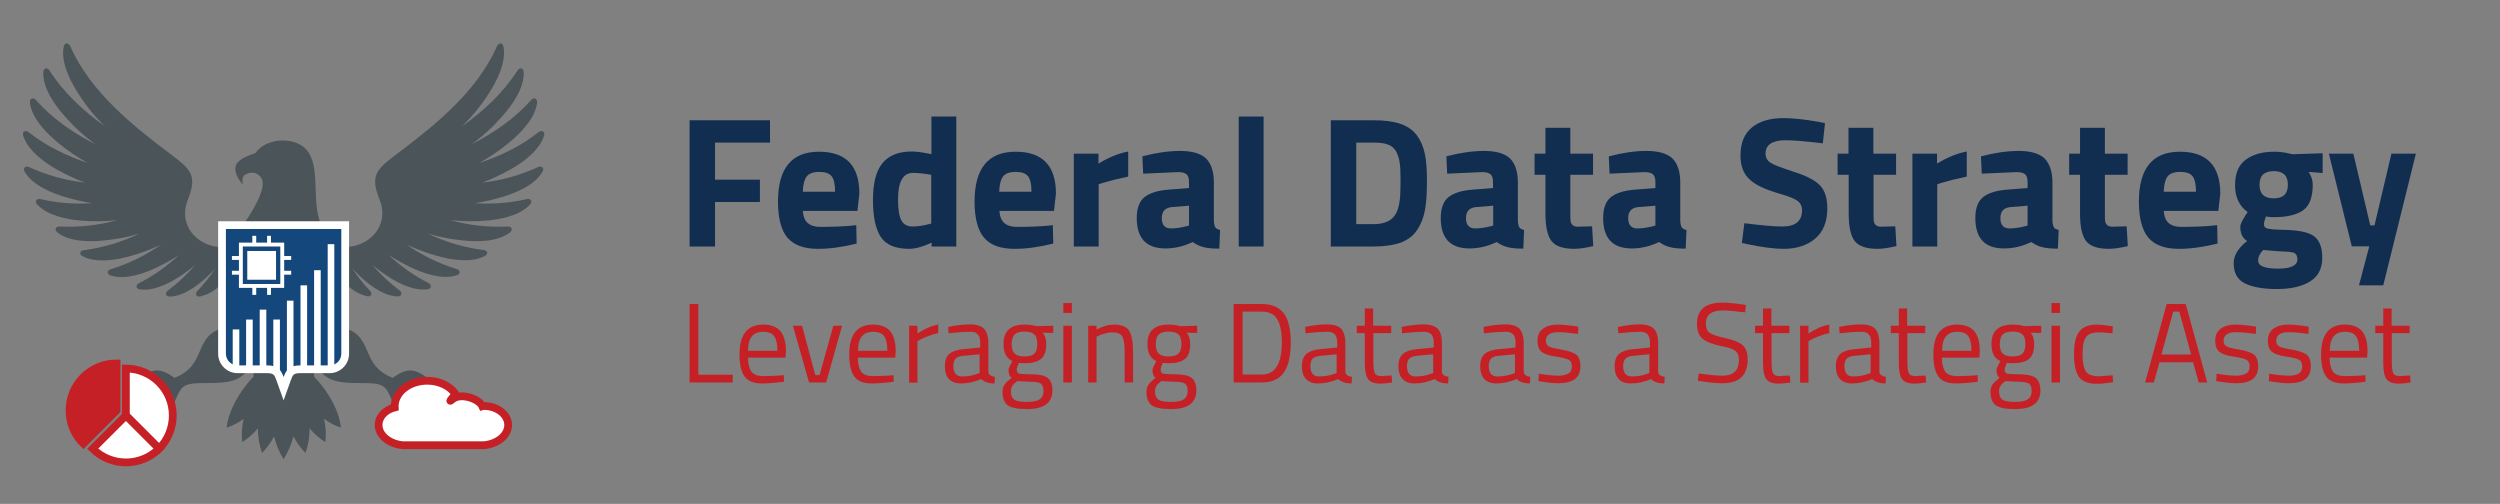 <?xml version="1.0" encoding="utf-8"?>
<!-- Generator: Adobe Illustrator 22.1.0, SVG Export Plug-In . SVG Version: 6.00 Build 0)  -->
<svg version="1.1" id="Layer_1" xmlns="http://www.w3.org/2000/svg" xmlns:xlink="http://www.w3.org/1999/xlink" x="0px" y="0px"
	 viewBox="0 0 1287 259.4" style="enable-background:new 0 0 1287 259.4;" xml:space="preserve">
<rect x="0" y="0" width="1287" height="259.4" fill="#808080" stroke="none"/>
<style type="text/css">
	.st0{fill:#4B5559;}
	.st1{fill:#14477B;}
	.st2{fill:#FFFFFF;}
	.st3{fill:none;stroke:#FFFFFF;stroke-width:2;stroke-miterlimit:10;}
	.st4{fill:#FFFFFF;stroke:#C52026;stroke-width:4;stroke-miterlimit:10;}
	.st5{fill:#C52026;stroke:#C52026;stroke-width:4;stroke-miterlimit:10;}
	.st6{fill:#112E51;}
	.st7{fill:#C52026;}
</style>
<title>FDS LogoFDS-Seal copy</title>
<g id="Layer_7">
	<path class="st0" d="M146,236.4c-2.3-3.6-3.9-7.6-4.9-11.7c-1.6,3.1-3.8,6-6.2,8.5c-1.4-4.1-2.2-8.4-2.1-12.7
		c-2.3,2.8-5.1,5.2-8.1,7.1c-0.4-4-0.2-8.1,0.7-12c-2.6,2-5.6,3.5-8.7,4.6c0.8-8.6,6.5-18.7,13.8-26.3v-2.8h7.2
		c6,0,6.8,7.4,8.4,11.8c1.6-4.5,2.4-11.8,8.4-11.8h7.2v2.8c7.4,7.6,13,17.7,13.8,26.3c-3.1-1.1-6-2.6-8.7-4.6c0.9,3.9,1.2,8,0.7,12
		c-3.1-1.9-5.8-4.3-8.1-7.1c0,4.3-0.7,8.6-2.1,12.7c-2.5-2.5-4.6-5.4-6.2-8.5C149.9,228.9,148.3,232.8,146,236.4z"/>
	<path class="st0" d="M113.4,169.3c-13.7,4.8-7.1,18.9-23.6,25.2c-8.4-6-12-4.8-21.7,3c-2.9,2.4-0.4,7,3,6.4
		c-2.5,5.9,3.2,9.4,7.7,6.7c0.9,2.5,3.7,3.9,6.3,3c0.7-0.3,1.4-0.7,1.9-1.2c0.8-0.9,1.5-1.9,1.9-3c4.6-11.3,4.5-12.2,17.6-12.2
		c10.9,0,15.9-0.8,20.7-6.1h-4.8c-4.9,0-8.9-4-8.9-8.9L113.4,169.3L113.4,169.3z"/>
	<path class="st0" d="M178.6,169.3c13.7,4.8,7.1,18.9,23.6,25.2c8.4-6,12-4.8,21.7,3c2.9,2.4,0.4,7-3,6.4c2.5,5.9-3.2,9.4-7.7,6.7
		c-0.9,2.5-3.7,3.9-6.3,3c-0.7-0.3-1.4-0.7-1.9-1.2c-0.8-0.9-1.5-1.9-1.9-3c-4.6-11.3-4.5-12.2-17.6-12.2c-10.9,0-15.9-0.8-20.7-6.1
		h4.8c4.9,0,8.9-4,8.9-8.9V169.3z"/>
	<path class="st0" d="M202.4,80.7c20.8-15.6,42.9-33,53.5-57c0.9-1.9,2.9-1.8,3.3,0.3c1.5,7.9-3.3,17.6-7.5,24
		c-3.9,6.2-8.6,11.9-13.8,17c11.2-8,21.2-17.3,28.5-28.7c1.1-1.8,3.1-1.3,3.2,0.8c0.4,8.1-5.9,17-10.9,22.6
		c-4.8,5.5-10.1,10.4-16,14.6c11.5-5.9,22.2-13.2,30.7-22.8c1.4-1.6,3.3-0.8,3.1,1.3c-0.9,8-8.5,15.8-14.4,20.6
		c-4.8,4-9.9,7.5-15.4,10.5c11.1-3.7,21.6-8.7,30.6-15.9c1.7-1.3,3.4-0.2,2.8,1.8c-2.3,7.7-11.2,14.1-17.8,17.7
		c-4.5,2.5-9.2,4.7-14,6.5c9.9-1.1,19.6-3.8,28.7-8c1.9-0.9,3.4,0.5,2.3,2.4c-4,7-14.1,11.1-21.4,13.2c-4.4,1.3-8.9,2.3-13.4,3
		c9,0.6,18-0.1,26.7-2.1c2-0.5,3.1,1.2,1.7,2.7c-5.2,5.9-15.5,7.8-22.8,8.4c-6.1,0.5-12.3,0.4-18.4-0.3c9.7,2.7,19.7,3.8,29.7,3.3
		c2-0.1,2.8,1.7,1.2,3c-6.1,4.9-16.6,5-24,4.2c-6.2-0.6-12.3-1.7-18.2-3.5c9,4.3,18.7,7.2,28.6,8.4c2,0.2,2.5,2.1,0.6,3.1
		c-6.9,3.7-17.3,2-24.3,0c-5.5-1.5-10.9-3.5-16-5.9c7.9,5.5,16.6,9.8,25.8,12.6c2,0.6,2.1,2.6,0.1,3.2c-7.4,2.5-17.4-1-24-4.2
		c-3.9-1.9-7.6-3.9-11.2-6.3c6.2,5.8,13.1,10.7,20.6,14.5c1.8,0.9,1.6,2.9-0.5,3.2c-7.7,1.1-16.9-4-22.9-8.3c-2-1.4-3.8-2.8-5.5-4.2
		c4.2,4.9,8.9,9.3,14,13.1c1.6,1.2,1.1,3.1-1,3.1c-7.8-0.2-16-6.9-21.1-12.1c-0.9-0.9-1.7-1.7-2.4-2.6c2.7,4.2,5.8,8.2,9.3,11.8
		c1.4,1.5,0.5,3.3-1.5,2.8c-3.9-0.9-7.5-3-10.3-5.8v-19.6c11.6-0.5,21.9-11,16.8-24.1C190.8,91.4,193,87.8,202.4,80.7L202.4,80.7z"
		/>
	<path class="st0" d="M89.6,80.7c-20.8-15.6-42.9-33-53.5-57c-0.9-1.9-2.9-1.8-3.3,0.3c-1.6,7.9,3.3,17.6,7.4,24
		c3.9,6.2,8.5,11.9,13.8,17c-11.2-8-21.2-17.3-28.5-28.7c-1.1-1.8-3.1-1.3-3.2,0.8c-0.4,8.1,5.9,17,10.9,22.6
		c4.8,5.5,10.1,10.4,16,14.6c-11.6-5.9-22.2-13.2-30.7-22.8c-1.4-1.6-3.3-0.8-3.1,1.3c0.9,8,8.5,15.8,14.4,20.6
		c4.8,4,9.9,7.5,15.4,10.5C34.2,80.2,23.8,75.2,14.7,68c-1.7-1.3-3.4-0.2-2.8,1.8c2.4,7.7,11.2,14.1,17.8,17.7
		c4.5,2.5,9.2,4.7,14,6.5c-9.9-1.1-19.6-3.8-28.7-8c-1.9-0.9-3.4,0.5-2.3,2.4c4,7,14.1,11.1,21.4,13.2c4.4,1.3,8.9,2.3,13.4,3
		c-9,0.6-18-0.1-26.7-2.1c-2-0.5-3.1,1.2-1.7,2.7c5.2,5.8,15.5,7.8,22.9,8.4c6.1,0.5,12.3,0.4,18.4-0.3c-9.7,2.7-19.7,3.8-29.7,3.3
		c-2.1-0.1-2.8,1.7-1.2,3c6.1,4.9,16.6,5,24,4.2c6.2-0.6,12.3-1.7,18.2-3.5c-9,4.3-18.7,7.2-28.6,8.5c-2,0.2-2.5,2.1-0.6,3.1
		c6.9,3.7,17.3,2,24.3,0c5.5-1.5,10.9-3.5,16-5.9c-7.9,5.5-16.6,9.8-25.8,12.6c-2,0.6-2.1,2.6-0.1,3.2c7.4,2.5,17.4-1,24-4.2
		c3.9-1.9,7.6-3.9,11.2-6.3c-6.2,5.8-13.1,10.7-20.6,14.5c-1.8,0.9-1.6,2.9,0.5,3.2c7.7,1.1,16.9-4,22.9-8.3c2-1.4,3.8-2.8,5.5-4.2
		c-4.2,4.9-8.9,9.3-14,13.1c-1.7,1.2-1.1,3.1,1,3.1c7.8-0.2,16-6.9,21.1-12.1c0.9-0.9,1.7-1.7,2.4-2.6c-2.7,4.2-5.8,8.2-9.3,11.8
		c-1.4,1.5-0.5,3.3,1.5,2.8c3.9-0.9,7.5-3,10.3-5.8v-19.6c-11.6-0.5-21.9-11-16.8-24.1C101.3,91.4,99,87.8,89.6,80.7L89.6,80.7z"/>
	<path class="st0" d="M165,115c-4.7-11.8,0.2-29.5-7.2-37.9c-6.2-7.1-21.2-6.1-26.3,1.7c-3.9,1.4-5.9,2-8.3,4
		c-4.6,3.7-0.4,9.7,1.8,12.3c-0.3-1.7-0.5-4.3,1.4-5.3c3.5-1.8,6.5-0.9,8.3,2.1c2.6,4.6-4.3,16.5-9,23L165,115z"/>
	<path class="st1" d="M144.1,194.9c-1-2.9-2-4.7-6.5-4.7h-15.3c-4.4,0-8-3.6-8-8v-66.2h63.4v66.2c0,4.4-3.6,8-8,8h-15.3
		c-4.5,0-5.4,1.8-6.5,4.7l-1.9,5.3L144.1,194.9z"/>
	<path class="st2" d="M175.7,117.9v64.2c0,3.3-2.7,6-6,6h-15.3c-5.7,0-7.2,2.7-8.4,6c-1.2-3.3-2.7-6-8.4-6h-15.3c-3.3,0-6-2.7-6-6
		v-64.2H175.7 M179.7,113.9h-67.4v68.2c0,5.5,4.5,10,10,10h15.3c3.2,0,3.7,0.9,4.6,3.4l3.8,10.6l3.8-10.6c0.9-2.5,1.4-3.4,4.6-3.4
		h15.3c5.5,0,10-4.5,10-10L179.7,113.9L179.7,113.9z"/>
	<rect x="119.8" y="169.6" class="st2" width="3.4" height="20.5"/>
	<rect x="126.7" y="164.5" class="st2" width="3.4" height="25.6"/>
	<rect x="133.7" y="159.4" class="st2" width="3.4" height="30.7"/>
	<polygon class="st2" points="144.1,192.9 140.7,190.1 140.7,164.5 144.1,164.5 	"/>
	<polygon class="st2" points="151.1,190.1 147.7,191 147.7,154.8 151.1,154.8 	"/>
	<rect x="154.7" y="146.9" class="st2" width="3.4" height="43.1"/>
	<rect x="161.7" y="139.1" class="st2" width="3.4" height="51"/>
	<rect x="168.7" y="125.7" class="st2" width="3.4" height="64.4"/>
	<rect x="127.3" y="129.2" class="st2" width="14.8" height="14.8"/>
	<rect x="124" y="125.9" class="st3" width="21.3" height="21.3"/>
	<line class="st3" x1="124" y1="132.8" x2="119.4" y2="132.8"/>
	<line class="st3" x1="124" y1="140.4" x2="119.4" y2="140.4"/>
	<line class="st3" x1="149.9" y1="132.8" x2="145.3" y2="132.8"/>
	<line class="st3" x1="149.9" y1="140.4" x2="145.3" y2="140.4"/>
	<line class="st3" x1="138.5" y1="125.9" x2="138.5" y2="121.4"/>
	<line class="st3" x1="130.9" y1="125.9" x2="130.9" y2="121.4"/>
	<line class="st3" x1="138.5" y1="151.8" x2="138.5" y2="147.2"/>
	<line class="st3" x1="130.9" y1="151.8" x2="130.9" y2="147.2"/>
	<path class="st4" d="M81.9,231c9.4-9.4,9.4-24.8,0-34.2c-4.5-4.5-10.7-7.1-17.1-7.1v24.2L81.9,231z"/>
	<path class="st4" d="M81.9,231l-17.1-17.1L47.7,231C57.2,240.4,72.5,240.4,81.9,231L81.9,231z"/>
	<path class="st5" d="M60,187.1c-13.4,0-24.2,10.8-24.2,24.2c0,6.4,2.5,12.6,7.1,17.1L60,211.3V187.1z"/>
	<path class="st4" d="M194.9,218.8c0,5.4,5.6,9.8,12.5,10.4h41.7c6.9-0.6,12.5-5,12.5-10.4s-5.6-9.8-12.5-9.8c-0.3,0-0.5,0-0.8,0.1
		c-1.7-3.8-11.1-7.1-15.3-3.6c-3.6,3,2.1-2.9,1.4-2.8c-2.9-4-8.2-6.7-14.5-6.7c-9.2,0-16.7,5.9-16.7,13.1c0,0.2,0.1,0.4,0.1,0.6
		C198.4,210.9,194.9,214.5,194.9,218.8z"/>
</g>
<g>
	<path class="st6" d="M355,126.9V61.9h41.4v11.5h-28.3v19.1h23.1v11.5h-23.1v22.9H355z"/>
	<path class="st6" d="M415.8,114.8c1.5,1.3,3.6,2,6.4,2c5.9,0,11.2-0.2,15.9-0.6l2.7-0.3l0.2,9.5c-7.3,1.8-13.9,2.7-19.9,2.7
		c-7.2,0-12.4-1.9-15.7-5.7c-3.2-3.8-4.9-10-4.9-18.6c0-17.1,7-25.7,21.1-25.7c13.9,0,20.8,7.2,20.8,21.6l-1,8.9h-28.1
		C413.5,111.4,414.3,113.5,415.8,114.8z M429.9,98.7c0-3.8-0.6-6.5-1.8-8c-1.2-1.5-3.3-2.2-6.4-2.2c-3,0-5.2,0.8-6.4,2.3
		c-1.2,1.6-1.9,4.2-2,7.9H429.9z"/>
	<path class="st6" d="M492.3,60v66.9h-12.7v-2c-4.5,2.1-8.3,3.2-11.6,3.2c-6.9,0-11.8-2-14.5-6c-2.7-4-4.1-10.4-4.1-19.1
		s1.6-15,4.9-19c3.3-4,8.2-6,14.9-6c2,0,4.9,0.3,8.5,1l1.8,0.4V60H492.3z M478.1,115.4l1.3-0.3V90c-3.5-0.6-6.6-1-9.4-1
		c-5.2,0-7.7,4.6-7.7,13.8c0,5,0.6,8.5,1.7,10.6c1.1,2.1,3,3.2,5.7,3.2S475.2,116.2,478.1,115.4z"/>
	<path class="st6" d="M517,114.8c1.5,1.3,3.6,2,6.4,2c5.9,0,11.2-0.2,15.9-0.6l2.7-0.3l0.2,9.5c-7.3,1.8-13.9,2.7-19.9,2.7
		c-7.2,0-12.4-1.9-15.7-5.7c-3.2-3.8-4.9-10-4.9-18.6c0-17.1,7-25.7,21.1-25.7c13.9,0,20.8,7.2,20.8,21.6l-1,8.9h-28.1
		C514.7,111.4,515.5,113.5,517,114.8z M531,98.7c0-3.8-0.6-6.5-1.8-8c-1.2-1.5-3.3-2.2-6.4-2.2s-5.2,0.8-6.4,2.3
		c-1.2,1.6-1.9,4.2-2,7.9H531z"/>
	<path class="st6" d="M552.8,126.9V79.1h12.7v5.1c5.3-3.2,10.4-5.3,15.3-6.2v12.9c-5.2,1.1-9.6,2.2-13.3,3.3l-1.9,0.7v32H552.8z"/>
	<path class="st6" d="M624.9,94v19.9c0.1,1.5,0.4,2.6,0.8,3.2c0.4,0.6,1.2,1,2.4,1.3l-0.4,9.6c-3.2,0-5.8-0.2-7.8-0.7
		c-1.9-0.4-3.9-1.3-5.9-2.7c-4.6,2.2-9.3,3.3-14,3.3c-9.9,0-14.8-5.2-14.8-15.7c0-5.1,1.4-8.7,4.1-10.8c2.7-2.1,6.9-3.4,12.6-3.8
		l10.2-0.8v-3c0-2-0.4-3.3-1.3-4.1c-0.9-0.7-2.3-1.1-4.3-1.1l-18,0.8l-0.4-8.9c6.8-1.8,13.3-2.8,19.4-2.8c6.1,0,10.6,1.3,13.3,3.8
		C623.6,84.3,624.9,88.4,624.9,94z M603.4,106.6c-3.6,0.3-5.3,2.2-5.3,5.7c0,3.5,1.6,5.3,4.7,5.3c2.4,0,5.1-0.4,7.9-1.1l1.4-0.4
		v-10.2L603.4,106.6z"/>
	<path class="st6" d="M637.7,126.9V60h12.8v66.9H637.7z"/>
	<path class="st6" d="M707,126.9h-21.9V61.9H707c5.6,0,10.2,0.6,13.8,1.8c3.6,1.2,6.4,3.1,8.5,5.8c2,2.7,3.4,5.9,4.2,9.6
		c0.8,3.7,1.1,8.4,1.1,14.3c0,5.9-0.3,10.7-1,14.6c-0.7,3.9-2,7.3-4,10.3c-1.9,3-4.8,5.2-8.5,6.6C717.4,126.2,712.7,126.9,707,126.9
		z M720.8,101.1c0.1-2,0.2-4.9,0.2-8.5s-0.1-6.5-0.4-8.6c-0.3-2.2-0.9-4.1-1.8-5.9c-1-1.8-2.4-3-4.3-3.7c-1.9-0.7-4.4-1-7.6-1h-8.7
		v42h8.7c4.8,0,8.2-1.2,10.4-3.6C719.2,109.8,720.4,106.2,720.8,101.1z"/>
	<path class="st6" d="M781.4,94v19.9c0.1,1.5,0.4,2.6,0.8,3.2c0.4,0.6,1.2,1,2.4,1.3l-0.4,9.6c-3.2,0-5.8-0.2-7.8-0.7
		c-1.9-0.4-3.9-1.3-5.9-2.7c-4.6,2.2-9.3,3.3-14,3.3c-9.9,0-14.8-5.2-14.8-15.7c0-5.1,1.4-8.7,4.1-10.8c2.7-2.1,6.9-3.4,12.6-3.8
		l10.2-0.8v-3c0-2-0.4-3.3-1.3-4.1c-0.9-0.7-2.3-1.1-4.3-1.1l-18,0.8l-0.4-8.9c6.8-1.8,13.3-2.8,19.4-2.8c6.1,0,10.6,1.3,13.3,3.8
		C780.1,84.3,781.4,88.4,781.4,94z M760,106.6c-3.6,0.3-5.3,2.2-5.3,5.7c0,3.5,1.6,5.3,4.7,5.3c2.4,0,5.1-0.4,7.9-1.1l1.4-0.4v-10.2
		L760,106.6z"/>
	<path class="st6" d="M820.1,90h-11.7v19.6c0,1.9,0,3.3,0.1,4.1c0.1,0.8,0.4,1.5,1,2.1c0.6,0.6,1.5,0.9,2.8,0.9l7.3-0.2l0.6,10.2
		c-4.3,1-7.5,1.4-9.7,1.4c-5.7,0-9.6-1.3-11.7-3.9c-2.1-2.6-3.2-7.3-3.2-14.3V90h-5.6V79.1h5.6V65.8h12.8v13.3h11.7V90z"/>
	<path class="st6" d="M865,94v19.9c0.1,1.5,0.4,2.6,0.8,3.2c0.4,0.6,1.2,1,2.4,1.3l-0.4,9.6c-3.2,0-5.8-0.2-7.8-0.7
		c-1.9-0.4-3.9-1.3-5.9-2.7c-4.6,2.2-9.3,3.3-14,3.3c-9.9,0-14.8-5.2-14.8-15.7c0-5.1,1.4-8.7,4.1-10.8c2.7-2.1,6.9-3.4,12.6-3.8
		l10.2-0.8v-3c0-2-0.4-3.3-1.3-4.1c-0.9-0.7-2.3-1.1-4.3-1.1l-18,0.8l-0.4-8.9c6.8-1.8,13.3-2.8,19.4-2.8c6.1,0,10.6,1.3,13.3,3.8
		C863.7,84.3,865,88.4,865,94z M843.5,106.6c-3.6,0.3-5.3,2.2-5.3,5.7c0,3.5,1.6,5.3,4.7,5.3c2.4,0,5.1-0.4,7.9-1.1l1.4-0.4v-10.2
		L843.5,106.6z"/>
	<path class="st6" d="M919.3,72.2c-6.9,0-10.4,2.3-10.4,6.9c0,2,0.9,3.6,2.6,4.7c1.7,1.1,5.7,2.6,12.1,4.7c6.3,2,10.8,4.3,13.3,6.9
		c2.5,2.6,3.8,6.5,3.8,11.9c0,6.8-2.1,12-6.2,15.5c-4.1,3.5-9.6,5.3-16.2,5.3c-5,0-11-0.8-18.2-2.3l-3.4-0.7l1.3-10.2
		c8.5,1.1,15.1,1.7,19.6,1.7c6.7,0,10.1-2.8,10.1-8.4c0-2-0.8-3.6-2.3-4.8c-1.6-1.1-4.7-2.4-9.3-3.7c-7.4-2.1-12.6-4.6-15.6-7.5
		c-3-2.9-4.5-6.9-4.5-12.1c0-6.5,2-11.3,5.9-14.5c3.9-3.2,9.4-4.8,16.2-4.8c4.7,0,10.7,0.6,18,1.9l3.4,0.7l-1.1,10.4
		C929.4,72.7,923,72.2,919.3,72.2z"/>
	<path class="st6" d="M976.2,90h-11.7v19.6c0,1.9,0,3.3,0.1,4.1c0.1,0.8,0.4,1.5,1,2.1c0.6,0.6,1.5,0.9,2.8,0.9l7.3-0.2l0.6,10.2
		c-4.3,1-7.5,1.4-9.7,1.4c-5.7,0-9.6-1.3-11.7-3.9c-2.1-2.6-3.2-7.3-3.2-14.3V90H946V79.1h5.6V65.8h12.8v13.3h11.7V90z"/>
	<path class="st6" d="M984.5,126.9V79.1h12.7v5.1c5.3-3.2,10.4-5.3,15.3-6.2v12.9c-5.2,1.1-9.6,2.2-13.3,3.3l-1.9,0.7v32H984.5z"/>
	<path class="st6" d="M1056.6,94v19.9c0.1,1.5,0.4,2.6,0.8,3.2c0.4,0.6,1.2,1,2.4,1.3l-0.4,9.6c-3.2,0-5.8-0.2-7.8-0.7
		c-1.9-0.4-3.9-1.3-5.9-2.7c-4.6,2.2-9.3,3.3-14,3.3c-9.9,0-14.8-5.2-14.8-15.7c0-5.1,1.4-8.7,4.1-10.8c2.7-2.1,6.9-3.4,12.6-3.8
		l10.2-0.8v-3c0-2-0.4-3.3-1.3-4.1c-0.9-0.7-2.3-1.1-4.3-1.1l-18,0.8l-0.4-8.9c6.8-1.8,13.3-2.8,19.4-2.8c6.1,0,10.6,1.3,13.3,3.8
		C1055.2,84.3,1056.6,88.4,1056.6,94z M1035.1,106.6c-3.6,0.3-5.3,2.2-5.3,5.7c0,3.5,1.6,5.3,4.7,5.3c2.4,0,5.1-0.4,7.9-1.1l1.4-0.4
		v-10.2L1035.1,106.6z"/>
	<path class="st6" d="M1095.3,90h-11.7v19.6c0,1.9,0,3.3,0.1,4.1c0.1,0.8,0.4,1.5,1,2.1c0.6,0.6,1.5,0.9,2.8,0.9l7.3-0.2l0.6,10.2
		c-4.3,1-7.5,1.4-9.7,1.4c-5.7,0-9.6-1.3-11.7-3.9c-2.1-2.6-3.2-7.3-3.2-14.3V90h-5.6V79.1h5.6V65.8h12.8v13.3h11.7V90z"/>
	<path class="st6" d="M1116.4,114.8c1.5,1.3,3.6,2,6.4,2c5.9,0,11.2-0.2,15.9-0.6l2.7-0.3l0.2,9.5c-7.3,1.8-13.9,2.7-19.9,2.7
		c-7.2,0-12.4-1.9-15.7-5.7c-3.2-3.8-4.9-10-4.9-18.6c0-17.1,7-25.7,21.1-25.7c13.9,0,20.8,7.2,20.8,21.6l-1,8.9h-28.1
		C1114.1,111.4,1114.9,113.5,1116.4,114.8z M1130.5,98.7c0-3.8-0.6-6.5-1.8-8c-1.2-1.5-3.3-2.2-6.4-2.2c-3,0-5.2,0.8-6.4,2.3
		c-1.2,1.6-1.9,4.2-2,7.9H1130.5z"/>
	<path class="st6" d="M1195.5,132.8c0,5.4-2.1,9.5-6.3,12.1c-4.2,2.6-9.9,3.9-17,3.9s-12.7-1-16.5-2.9c-3.9-1.9-5.8-5.4-5.8-10.4
		c0-4,2.3-7.8,6.9-11.4c-2.4-1.6-3.5-4-3.5-7.3c0-1.3,1-3.4,2.9-6.3l0.9-1.3c-4.3-3.1-6.5-7.7-6.5-13.8c0-6.1,1.8-10.5,5.5-13.2
		c3.7-2.7,8.5-4.1,14.6-4.1c2.7,0,5.4,0.3,8.1,1l1.5,0.3l15.4-0.5v10.2l-7.2-0.6c1.4,2.2,2.1,4.3,2.1,6.5c0,6.4-1.6,10.8-4.9,13.2
		c-3.2,2.4-8.3,3.6-15.3,3.6c-1.5,0-2.8-0.1-3.9-0.4c-0.6,1.7-1,3-1,4.1c0,1.1,0.5,1.8,1.6,2.1s3.6,0.6,7.6,0.7
		c8,0.1,13.5,1.1,16.4,3.2C1194.1,123.6,1195.5,127.4,1195.5,132.8z M1162.5,134.2c0,2.7,3.4,4.1,10.1,4.1c6.7,0,10.1-1.6,10.1-4.8
		c0-1.7-0.6-2.8-1.7-3.3c-1.1-0.5-3.6-0.7-7.3-0.8l-8.6-0.7C1163.3,130.5,1162.5,132.3,1162.5,134.2z M1163.2,95.1
		c0,4.7,2.4,7,7.3,7s7.3-2.3,7.3-7c0-4.7-2.4-7-7.3-7S1163.2,90.4,1163.2,95.1z"/>
	<path class="st6" d="M1198.9,79.1h12.6l8.7,36.9h2.2l8.7-36.9h12.6l-16.8,67.8h-12.5l5.3-20.1h-9L1198.9,79.1z"/>
</g>
<g>
	<path class="st7" d="M377.3,196.9H355v-40.4h4.5v36.4h17.7V196.9z"/>
	<path class="st7" d="M401.8,193.3l1.7-0.2l0.1,3.4c-4.4,0.6-8.2,0.9-11.4,0.9c-4.2,0-7.2-1.2-8.9-3.6c-1.8-2.4-2.6-6.2-2.6-11.4
		c0-10.2,4.1-15.3,12.2-15.3c3.9,0,6.9,1.1,8.8,3.3c1.9,2.2,2.9,5.7,2.9,10.4l-0.2,3.3h-19.3c0,3.2,0.6,5.6,1.7,7.2
		c1.2,1.6,3.2,2.3,6.1,2.3C395.8,193.6,398.8,193.5,401.8,193.3z M400.2,180.6c0-3.6-0.6-6.1-1.7-7.6c-1.1-1.5-3-2.2-5.6-2.2
		s-4.5,0.8-5.8,2.3c-1.3,1.6-2,4-2,7.5H400.2z"/>
	<path class="st7" d="M408.2,167.7h4.7l6.8,25.4h2.2l7.1-25.4h4.5l-8.2,29.2h-8.8L408.2,167.7z"/>
	<path class="st7" d="M458.3,193.3l1.7-0.2l0.1,3.4c-4.4,0.6-8.2,0.9-11.4,0.9c-4.2,0-7.2-1.2-8.9-3.6c-1.8-2.4-2.6-6.2-2.6-11.4
		c0-10.2,4.1-15.3,12.2-15.3c3.9,0,6.9,1.1,8.8,3.3c1.9,2.2,2.9,5.7,2.9,10.4l-0.2,3.3h-19.3c0,3.2,0.6,5.6,1.7,7.2
		c1.2,1.6,3.2,2.3,6.1,2.3C452.4,193.6,455.3,193.5,458.3,193.3z M456.8,180.6c0-3.6-0.6-6.1-1.7-7.6c-1.1-1.5-3-2.2-5.6-2.2
		s-4.5,0.8-5.8,2.3c-1.3,1.6-2,4-2,7.5H456.8z"/>
	<path class="st7" d="M468,196.9v-29.2h4.3v4c3.4-2.3,6.9-3.9,10.7-4.6v4.4c-1.6,0.3-3.3,0.8-5.1,1.5c-1.8,0.7-3.1,1.2-4.1,1.8
		l-1.5,0.8v21.4H468z"/>
	<path class="st7" d="M508.8,176.5v14.9c0.1,1.4,1.2,2.3,3.4,2.6l-0.2,3.4c-3.1,0-5.4-0.8-6.9-2.3c-3.5,1.6-7,2.3-10.5,2.3
		c-2.7,0-4.7-0.8-6.1-2.3c-1.4-1.5-2.1-3.7-2.1-6.5c0-2.8,0.7-4.9,2.2-6.3c1.4-1.3,3.7-2.2,6.8-2.5l9.2-0.9v-2.5
		c0-2-0.4-3.4-1.3-4.3c-0.9-0.9-2-1.3-3.5-1.3c-3.1,0-6.3,0.2-9.7,0.6l-1.8,0.2l-0.2-3.3c4.3-0.9,8.1-1.3,11.4-1.3
		c3.3,0,5.7,0.8,7.2,2.3C508,170.9,508.8,173.3,508.8,176.5z M490.8,188.4c0,3.6,1.5,5.4,4.4,5.4c2.6,0,5.3-0.4,7.8-1.3l1.3-0.5
		v-9.6l-8.6,0.8c-1.8,0.2-3,0.7-3.8,1.5C491.2,185.6,490.8,186.8,490.8,188.4z"/>
	<path class="st7" d="M528.7,210.6c-4.7,0-7.9-0.6-9.8-1.9c-1.8-1.3-2.8-3.6-2.8-6.9c0-1.6,0.4-2.9,1.1-3.9c0.7-1,1.9-2.1,3.6-3.4
		c-1.1-0.7-1.6-2.1-1.6-4c0-0.7,0.5-1.9,1.5-3.7l0.5-0.9c-3.1-1.4-4.6-4.3-4.6-8.8c0-6.7,3.6-10,10.9-10c1.9,0,3.6,0.2,5.2,0.6
		l0.9,0.2l8.6-0.2v3.7l-5.5-0.1c1.3,1.3,1.9,3.2,1.9,5.8c0,3.7-0.9,6.2-2.7,7.7c-1.8,1.5-4.7,2.2-8.5,2.2c-1.1,0-2-0.1-2.9-0.2
		c-0.7,1.7-1.1,2.8-1.1,3.3c0,1.2,0.4,2,1.1,2.2s3,0.4,6.7,0.4s6.4,0.6,8.1,1.8c1.6,1.2,2.5,3.4,2.5,6.8
		C541.6,207.5,537.3,210.6,528.7,210.6z M520.4,201.4c0,2.1,0.6,3.5,1.7,4.3c1.1,0.8,3.3,1.2,6.4,1.2s5.3-0.4,6.7-1.3
		c1.3-0.9,2-2.3,2-4.3c0-2-0.5-3.3-1.5-3.9c-1-0.6-2.9-0.9-5.7-0.9l-6.3-0.3c-1.3,0.9-2.2,1.8-2.6,2.5
		C520.7,199.5,520.4,200.4,520.4,201.4z M520.8,177.1c0,2.3,0.5,3.9,1.5,4.9c1,1,2.7,1.5,5.1,1.5c2.4,0,4.1-0.5,5.1-1.5
		c1-1,1.5-2.6,1.5-4.9c0-2.3-0.5-4-1.5-4.9c-1-1-2.7-1.5-5.1-1.5c-2.4,0-4.1,0.5-5.1,1.5C521.4,173.2,520.8,174.8,520.8,177.1z"/>
	<path class="st7" d="M547.4,161.1V156h4.4v5.1H547.4z M547.4,196.9v-29.2h4.4v29.2H547.4z"/>
	<path class="st7" d="M564.6,196.9h-4.4v-29.2h4.3v2c3.2-1.8,6.2-2.6,9-2.6c3.9,0,6.5,1.1,7.8,3.2c1.3,2.1,2,5.8,2,11.2v15.4h-4.3
		v-15.3c0-4-0.4-6.8-1.2-8.3c-0.8-1.5-2.5-2.2-5.1-2.2c-1.2,0-2.6,0.2-3.9,0.6c-1.4,0.4-2.4,0.7-3.2,1.1l-1.1,0.5V196.9z"/>
	<path class="st7" d="M602.8,210.6c-4.7,0-7.9-0.6-9.8-1.9c-1.8-1.3-2.8-3.6-2.8-6.9c0-1.6,0.4-2.9,1.1-3.9c0.7-1,1.9-2.1,3.6-3.4
		c-1.1-0.7-1.6-2.1-1.6-4c0-0.7,0.5-1.9,1.5-3.7l0.5-0.9c-3.1-1.4-4.6-4.3-4.6-8.8c0-6.7,3.6-10,10.9-10c1.9,0,3.6,0.2,5.2,0.6
		l0.9,0.2l8.6-0.2v3.7l-5.5-0.1c1.3,1.3,1.9,3.2,1.9,5.8c0,3.7-0.9,6.2-2.7,7.7c-1.8,1.5-4.7,2.2-8.5,2.2c-1.1,0-2-0.1-2.9-0.2
		c-0.7,1.7-1.1,2.8-1.1,3.3c0,1.2,0.4,2,1.1,2.2s3,0.4,6.7,0.4s6.4,0.6,8.1,1.8c1.6,1.2,2.5,3.4,2.5,6.8
		C615.7,207.5,611.4,210.6,602.8,210.6z M594.6,201.4c0,2.1,0.6,3.5,1.7,4.3c1.1,0.8,3.3,1.2,6.4,1.2c3.1,0,5.3-0.4,6.7-1.3
		c1.3-0.9,2-2.3,2-4.3c0-2-0.5-3.3-1.5-3.9c-1-0.6-2.9-0.9-5.7-0.9l-6.3-0.3c-1.3,0.9-2.2,1.8-2.6,2.5
		C594.8,199.5,594.6,200.4,594.6,201.4z M595,177.1c0,2.3,0.5,3.9,1.5,4.9c1,1,2.7,1.5,5.1,1.5c2.4,0,4.1-0.5,5.1-1.5
		c1-1,1.5-2.6,1.5-4.9c0-2.3-0.5-4-1.5-4.9c-1-1-2.7-1.5-5.1-1.5c-2.4,0-4.1,0.5-5.1,1.5C595.5,173.2,595,174.8,595,177.1z"/>
	<path class="st7" d="M649.5,196.9h-14.4v-40.4h14.4c6.6,0,10.9,2.6,13.1,7.8c1.2,3,1.9,6.9,1.9,11.8c0,10.2-2.5,16.6-7.6,19.2
		C654.9,196.4,652.4,196.9,649.5,196.9z M659.9,176.1c0-7.7-1.7-12.6-5.2-14.5c-1.4-0.8-3.1-1.2-5.1-1.2h-9.9v32.4h9.9
		C656.4,192.9,659.9,187.3,659.9,176.1z"/>
	<path class="st7" d="M692.6,176.5v14.9c0.1,1.4,1.2,2.3,3.4,2.6l-0.2,3.4c-3.1,0-5.4-0.8-6.9-2.3c-3.5,1.6-7,2.3-10.5,2.3
		c-2.7,0-4.7-0.8-6.1-2.3c-1.4-1.5-2.1-3.7-2.1-6.5c0-2.8,0.7-4.9,2.2-6.3c1.4-1.3,3.7-2.2,6.8-2.5l9.2-0.9v-2.5
		c0-2-0.4-3.4-1.3-4.3c-0.9-0.9-2-1.3-3.5-1.3c-3.1,0-6.3,0.2-9.7,0.6l-1.8,0.2l-0.2-3.3c4.3-0.9,8.1-1.3,11.4-1.3
		c3.3,0,5.7,0.8,7.2,2.3C691.8,170.9,692.6,173.3,692.6,176.5z M674.6,188.4c0,3.6,1.5,5.4,4.4,5.4c2.6,0,5.3-0.4,7.8-1.3l1.3-0.5
		v-9.6l-8.6,0.8c-1.8,0.2-3,0.7-3.8,1.5C675,185.6,674.6,186.8,674.6,188.4z"/>
	<path class="st7" d="M716.3,171.5h-9.3v13.9c0,3.3,0.2,5.5,0.7,6.6c0.5,1.1,1.6,1.6,3.5,1.6l5.2-0.3l0.3,3.6
		c-2.6,0.4-4.6,0.6-6,0.6c-3,0-5.1-0.7-6.3-2.2c-1.2-1.5-1.8-4.3-1.8-8.5v-15.3h-4.1v-3.8h4.1v-8.9h4.3v8.9h9.3V171.5z"/>
	<path class="st7" d="M742.3,176.5v14.9c0.1,1.4,1.2,2.3,3.4,2.6l-0.2,3.4c-3.1,0-5.4-0.8-6.9-2.3c-3.5,1.6-7,2.3-10.5,2.3
		c-2.7,0-4.7-0.8-6.1-2.3c-1.4-1.5-2.1-3.7-2.1-6.5c0-2.8,0.7-4.9,2.2-6.3c1.4-1.3,3.7-2.2,6.8-2.5l9.2-0.9v-2.5
		c0-2-0.4-3.4-1.3-4.3c-0.9-0.9-2-1.3-3.5-1.3c-3.1,0-6.3,0.2-9.7,0.6l-1.8,0.2l-0.2-3.3c4.3-0.9,8.1-1.3,11.4-1.3
		c3.3,0,5.7,0.8,7.2,2.3C741.6,170.9,742.3,173.3,742.3,176.5z M724.3,188.4c0,3.6,1.5,5.4,4.4,5.4c2.6,0,5.3-0.4,7.8-1.3l1.3-0.5
		v-9.6l-8.6,0.8c-1.8,0.2-3,0.7-3.8,1.5C724.7,185.6,724.3,186.8,724.3,188.4z"/>
	<path class="st7" d="M784.4,176.5v14.9c0.1,1.4,1.2,2.3,3.4,2.6l-0.2,3.4c-3.1,0-5.4-0.8-6.9-2.3c-3.5,1.6-7,2.3-10.5,2.3
		c-2.7,0-4.7-0.8-6.1-2.3c-1.4-1.5-2.1-3.7-2.1-6.5c0-2.8,0.7-4.9,2.2-6.3c1.4-1.3,3.7-2.2,6.8-2.5l9.2-0.9v-2.5
		c0-2-0.4-3.4-1.3-4.3c-0.9-0.9-2-1.3-3.5-1.3c-3.1,0-6.3,0.2-9.7,0.6l-1.8,0.2l-0.2-3.3c4.3-0.9,8.1-1.3,11.4-1.3
		c3.3,0,5.7,0.8,7.2,2.3C783.6,170.9,784.4,173.3,784.4,176.5z M766.4,188.4c0,3.6,1.5,5.4,4.4,5.4c2.6,0,5.3-0.4,7.8-1.3l1.3-0.5
		v-9.6l-8.6,0.8c-1.8,0.2-3,0.7-3.8,1.5C766.8,185.6,766.4,186.8,766.4,188.4z"/>
	<path class="st7" d="M802.2,171c-4.2,0-6.4,1.5-6.4,4.4c0,1.4,0.5,2.3,1.5,2.9c1,0.6,3.2,1.1,6.7,1.7c3.5,0.6,5.9,1.5,7.4,2.5
		c1.4,1.1,2.2,3.1,2.2,6.1c0,3-1,5.2-2.9,6.6c-1.9,1.4-4.7,2.1-8.4,2.1c-2.4,0-5.3-0.3-8.5-0.8l-1.8-0.3l0.2-3.8c4.4,0.7,7.8,1,10,1
		c2.3,0,4-0.4,5.2-1.1c1.2-0.7,1.8-1.9,1.8-3.6c0-1.7-0.5-2.8-1.5-3.4c-1-0.6-3.2-1.2-6.7-1.7c-3.4-0.5-5.9-1.3-7.3-2.4
		c-1.4-1.1-2.2-3-2.2-5.8c0-2.8,1-4.9,3-6.3c2-1.4,4.5-2,7.5-2c2.4,0,5.3,0.3,8.9,0.8l1.6,0.3l-0.1,3.7
		C808.1,171.3,804.7,171,802.2,171z"/>
	<path class="st7" d="M853.6,176.5v14.9c0.1,1.4,1.2,2.3,3.4,2.6l-0.2,3.4c-3.1,0-5.4-0.8-6.9-2.3c-3.5,1.6-7,2.3-10.5,2.3
		c-2.7,0-4.7-0.8-6.1-2.3c-1.4-1.5-2.1-3.7-2.1-6.5c0-2.8,0.7-4.9,2.2-6.3c1.4-1.3,3.7-2.2,6.8-2.5l9.2-0.9v-2.5
		c0-2-0.4-3.4-1.3-4.3c-0.9-0.9-2-1.3-3.5-1.3c-3.1,0-6.3,0.2-9.7,0.6l-1.8,0.2l-0.2-3.3c4.3-0.9,8.1-1.3,11.4-1.3
		c3.3,0,5.7,0.8,7.2,2.3C852.9,170.9,853.6,173.3,853.6,176.5z M835.6,188.4c0,3.6,1.5,5.4,4.4,5.4c2.6,0,5.3-0.4,7.8-1.3l1.3-0.5
		v-9.6l-8.6,0.8c-1.8,0.2-3,0.7-3.8,1.5C836,185.6,835.6,186.8,835.6,188.4z"/>
	<path class="st7" d="M887,159.8c-5.8,0-8.8,2.2-8.8,6.6c0,2.5,0.7,4.1,2,5c1.3,0.9,4.1,1.8,8.2,2.7c4.1,0.9,7,2.1,8.7,3.6
		c1.7,1.5,2.6,3.9,2.6,7.2c0,8.3-4.3,12.4-12.9,12.4c-2.8,0-6.4-0.3-10.7-1l-2.1-0.3l0.5-3.7c5.3,0.7,9.3,1.1,12.1,1.1
		c5.8,0,8.6-2.7,8.6-8.1c0-2.2-0.6-3.7-1.9-4.7c-1.3-1-3.6-1.8-7.1-2.4c-4.6-1-7.8-2.2-9.7-3.8c-1.9-1.5-2.9-4.1-2.9-7.7
		c0-7.2,4.3-10.9,13-10.9c2.8,0,6.2,0.3,10.2,0.9l2,0.3l-0.4,3.8C893.1,160.2,889.2,159.8,887,159.8z"/>
	<path class="st7" d="M921.3,171.5H912v13.9c0,3.3,0.2,5.5,0.7,6.6c0.5,1.1,1.6,1.6,3.5,1.6l5.2-0.3l0.3,3.6c-2.6,0.4-4.6,0.6-6,0.6
		c-3,0-5.1-0.7-6.3-2.2c-1.2-1.5-1.8-4.3-1.8-8.5v-15.3h-4.1v-3.8h4.1v-8.9h4.3v8.9h9.3V171.5z"/>
	<path class="st7" d="M926.7,196.9v-29.2h4.3v4c3.4-2.3,6.9-3.9,10.7-4.6v4.4c-1.6,0.3-3.3,0.8-5.1,1.5c-1.8,0.7-3.1,1.2-4.1,1.8
		l-1.5,0.8v21.4H926.7z"/>
	<path class="st7" d="M967.5,176.5v14.9c0.1,1.4,1.2,2.3,3.4,2.6l-0.2,3.4c-3.1,0-5.4-0.8-6.9-2.3c-3.5,1.6-7,2.3-10.5,2.3
		c-2.7,0-4.7-0.8-6.1-2.3c-1.4-1.5-2.1-3.7-2.1-6.5c0-2.8,0.7-4.9,2.2-6.3c1.4-1.3,3.7-2.2,6.8-2.5l9.2-0.9v-2.5
		c0-2-0.4-3.4-1.3-4.3c-0.9-0.9-2-1.3-3.5-1.3c-3.1,0-6.3,0.2-9.7,0.6l-1.8,0.2l-0.2-3.3c4.3-0.9,8.1-1.3,11.4-1.3
		c3.3,0,5.7,0.8,7.2,2.3C966.7,170.9,967.5,173.3,967.5,176.5z M949.5,188.4c0,3.6,1.5,5.4,4.4,5.4c2.6,0,5.3-0.4,7.8-1.3l1.3-0.5
		v-9.6l-8.6,0.8c-1.8,0.2-3,0.7-3.8,1.5C949.9,185.6,949.5,186.8,949.5,188.4z"/>
	<path class="st7" d="M991.2,171.5h-9.3v13.9c0,3.3,0.2,5.5,0.7,6.6c0.5,1.1,1.6,1.6,3.5,1.6l5.2-0.3l0.3,3.6
		c-2.6,0.4-4.6,0.6-6,0.6c-3,0-5.1-0.7-6.3-2.2c-1.2-1.5-1.8-4.3-1.8-8.5v-15.3h-4.1v-3.8h4.1v-8.9h4.3v8.9h9.3V171.5z"/>
	<path class="st7" d="M1016.4,193.3l1.7-0.2l0.1,3.4c-4.4,0.6-8.2,0.9-11.4,0.9c-4.2,0-7.2-1.2-8.9-3.6c-1.8-2.4-2.6-6.2-2.6-11.4
		c0-10.2,4.1-15.3,12.2-15.3c3.9,0,6.9,1.1,8.8,3.3c1.9,2.2,2.9,5.7,2.9,10.4l-0.2,3.3h-19.3c0,3.2,0.6,5.6,1.7,7.2
		c1.2,1.6,3.2,2.3,6.1,2.3C1010.5,193.6,1013.4,193.5,1016.4,193.3z M1014.9,180.6c0-3.6-0.6-6.1-1.7-7.6c-1.1-1.5-3-2.2-5.6-2.2
		c-2.6,0-4.5,0.8-5.8,2.3c-1.3,1.6-2,4-2,7.5H1014.9z"/>
	<path class="st7" d="M1037.3,210.6c-4.7,0-7.9-0.6-9.8-1.9c-1.8-1.3-2.8-3.6-2.8-6.9c0-1.6,0.4-2.9,1.1-3.9c0.7-1,1.9-2.1,3.6-3.4
		c-1.1-0.7-1.6-2.1-1.6-4c0-0.7,0.5-1.9,1.5-3.7l0.5-0.9c-3.1-1.4-4.6-4.3-4.6-8.8c0-6.7,3.6-10,10.9-10c1.9,0,3.6,0.2,5.2,0.6
		l0.9,0.2l8.6-0.2v3.7l-5.5-0.1c1.3,1.3,1.9,3.2,1.9,5.8c0,3.7-0.9,6.2-2.7,7.7c-1.8,1.5-4.7,2.2-8.5,2.2c-1.1,0-2-0.1-2.9-0.2
		c-0.7,1.7-1.1,2.8-1.1,3.3c0,1.2,0.4,2,1.1,2.2s3,0.4,6.7,0.4c3.7,0,6.4,0.6,8.1,1.8c1.6,1.2,2.5,3.4,2.5,6.8
		C1050.3,207.5,1046,210.6,1037.3,210.6z M1029.1,201.4c0,2.1,0.6,3.5,1.7,4.3c1.1,0.8,3.3,1.2,6.4,1.2c3.1,0,5.3-0.4,6.7-1.3
		c1.3-0.9,2-2.3,2-4.3c0-2-0.5-3.3-1.5-3.9c-1-0.6-2.9-0.9-5.7-0.9l-6.3-0.3c-1.3,0.9-2.2,1.8-2.6,2.5
		C1029.3,199.5,1029.1,200.4,1029.1,201.4z M1029.5,177.1c0,2.3,0.5,3.9,1.5,4.9c1,1,2.7,1.5,5.1,1.5c2.4,0,4.1-0.5,5.1-1.5
		c1-1,1.5-2.6,1.5-4.9c0-2.3-0.5-4-1.5-4.9c-1-1-2.7-1.5-5.1-1.5c-2.4,0-4.1,0.5-5.1,1.5C1030,173.2,1029.5,174.8,1029.5,177.1z"/>
	<path class="st7" d="M1056.1,161.1V156h4.4v5.1H1056.1z M1056.1,196.9v-29.2h4.4v29.2H1056.1z"/>
	<path class="st7" d="M1079.8,167.1c1.3,0,3.5,0.2,6.5,0.7l1.4,0.2l-0.2,3.6c-3.1-0.4-5.4-0.5-6.9-0.5c-3.3,0-5.6,0.8-6.7,2.4
		c-1.2,1.6-1.8,4.5-1.8,8.8s0.6,7.2,1.7,8.9c1.1,1.7,3.4,2.5,6.9,2.5l6.9-0.5l0.2,3.6c-3.6,0.5-6.3,0.8-8.1,0.8
		c-4.6,0-7.7-1.2-9.4-3.5c-1.7-2.3-2.6-6.3-2.6-11.8c0-5.5,0.9-9.4,2.8-11.7C1072.3,168.2,1075.4,167.1,1079.8,167.1z"/>
	<path class="st7" d="M1104.3,196.9l11.1-40.4h9.8l11.1,40.4h-4.4l-2.9-10.4h-17.3l-2.9,10.4H1104.3z M1118.8,160.4l-6.1,22.1h15.3
		l-6.1-22.1H1118.8z"/>
	<path class="st7" d="M1151.1,171c-4.2,0-6.4,1.5-6.4,4.4c0,1.4,0.5,2.3,1.5,2.9c1,0.6,3.2,1.1,6.7,1.7c3.5,0.6,5.9,1.5,7.4,2.5
		c1.4,1.1,2.2,3.1,2.2,6.1c0,3-1,5.2-2.9,6.6c-1.9,1.4-4.7,2.1-8.4,2.1c-2.4,0-5.3-0.3-8.5-0.8l-1.8-0.3l0.2-3.8c4.4,0.7,7.8,1,10,1
		c2.3,0,4-0.4,5.2-1.1c1.2-0.7,1.8-1.9,1.8-3.6c0-1.7-0.5-2.8-1.5-3.4c-1-0.6-3.2-1.2-6.7-1.7c-3.4-0.5-5.9-1.3-7.3-2.4
		c-1.4-1.1-2.2-3-2.2-5.8c0-2.8,1-4.9,3-6.3c2-1.4,4.5-2,7.5-2c2.4,0,5.3,0.3,8.9,0.8l1.6,0.3l-0.1,3.7
		C1157,171.3,1153.6,171,1151.1,171z"/>
	<path class="st7" d="M1178.2,171c-4.2,0-6.4,1.5-6.4,4.4c0,1.4,0.5,2.3,1.5,2.9c1,0.6,3.2,1.1,6.7,1.7c3.5,0.6,5.9,1.5,7.4,2.5
		c1.4,1.1,2.2,3.1,2.2,6.1c0,3-1,5.2-2.9,6.6c-1.9,1.4-4.7,2.1-8.4,2.1c-2.4,0-5.3-0.3-8.5-0.8l-1.8-0.3l0.2-3.8c4.4,0.7,7.8,1,10,1
		s4-0.4,5.2-1.1c1.2-0.7,1.8-1.9,1.8-3.6c0-1.7-0.5-2.8-1.5-3.4c-1-0.6-3.2-1.2-6.7-1.7c-3.4-0.5-5.9-1.3-7.3-2.4
		c-1.4-1.1-2.2-3-2.2-5.8c0-2.8,1-4.9,3-6.3c2-1.4,4.5-2,7.5-2c2.4,0,5.3,0.3,8.9,0.8l1.6,0.3l-0.1,3.7
		C1184.1,171.3,1180.7,171,1178.2,171z"/>
	<path class="st7" d="M1216,193.3l1.7-0.2l0.1,3.4c-4.4,0.6-8.2,0.9-11.4,0.9c-4.2,0-7.2-1.2-8.9-3.6c-1.8-2.4-2.6-6.2-2.6-11.4
		c0-10.2,4.1-15.3,12.2-15.3c3.9,0,6.9,1.1,8.8,3.3c1.9,2.2,2.9,5.7,2.9,10.4l-0.2,3.3h-19.3c0,3.2,0.6,5.6,1.7,7.2
		c1.2,1.6,3.2,2.3,6.1,2.3C1210.1,193.6,1213,193.5,1216,193.3z M1214.5,180.6c0-3.6-0.6-6.1-1.7-7.6c-1.1-1.5-3-2.2-5.6-2.2
		c-2.6,0-4.5,0.8-5.8,2.3c-1.3,1.6-2,4-2,7.5H1214.5z"/>
	<path class="st7" d="M1240.6,171.5h-9.3v13.9c0,3.3,0.2,5.5,0.7,6.6s1.6,1.6,3.5,1.6l5.2-0.3l0.3,3.6c-2.6,0.4-4.6,0.6-6,0.6
		c-3,0-5.1-0.7-6.3-2.2c-1.2-1.5-1.8-4.3-1.8-8.5v-15.3h-4.1v-3.8h4.1v-8.9h4.3v8.9h9.3V171.5z"/>
</g>
</svg>

